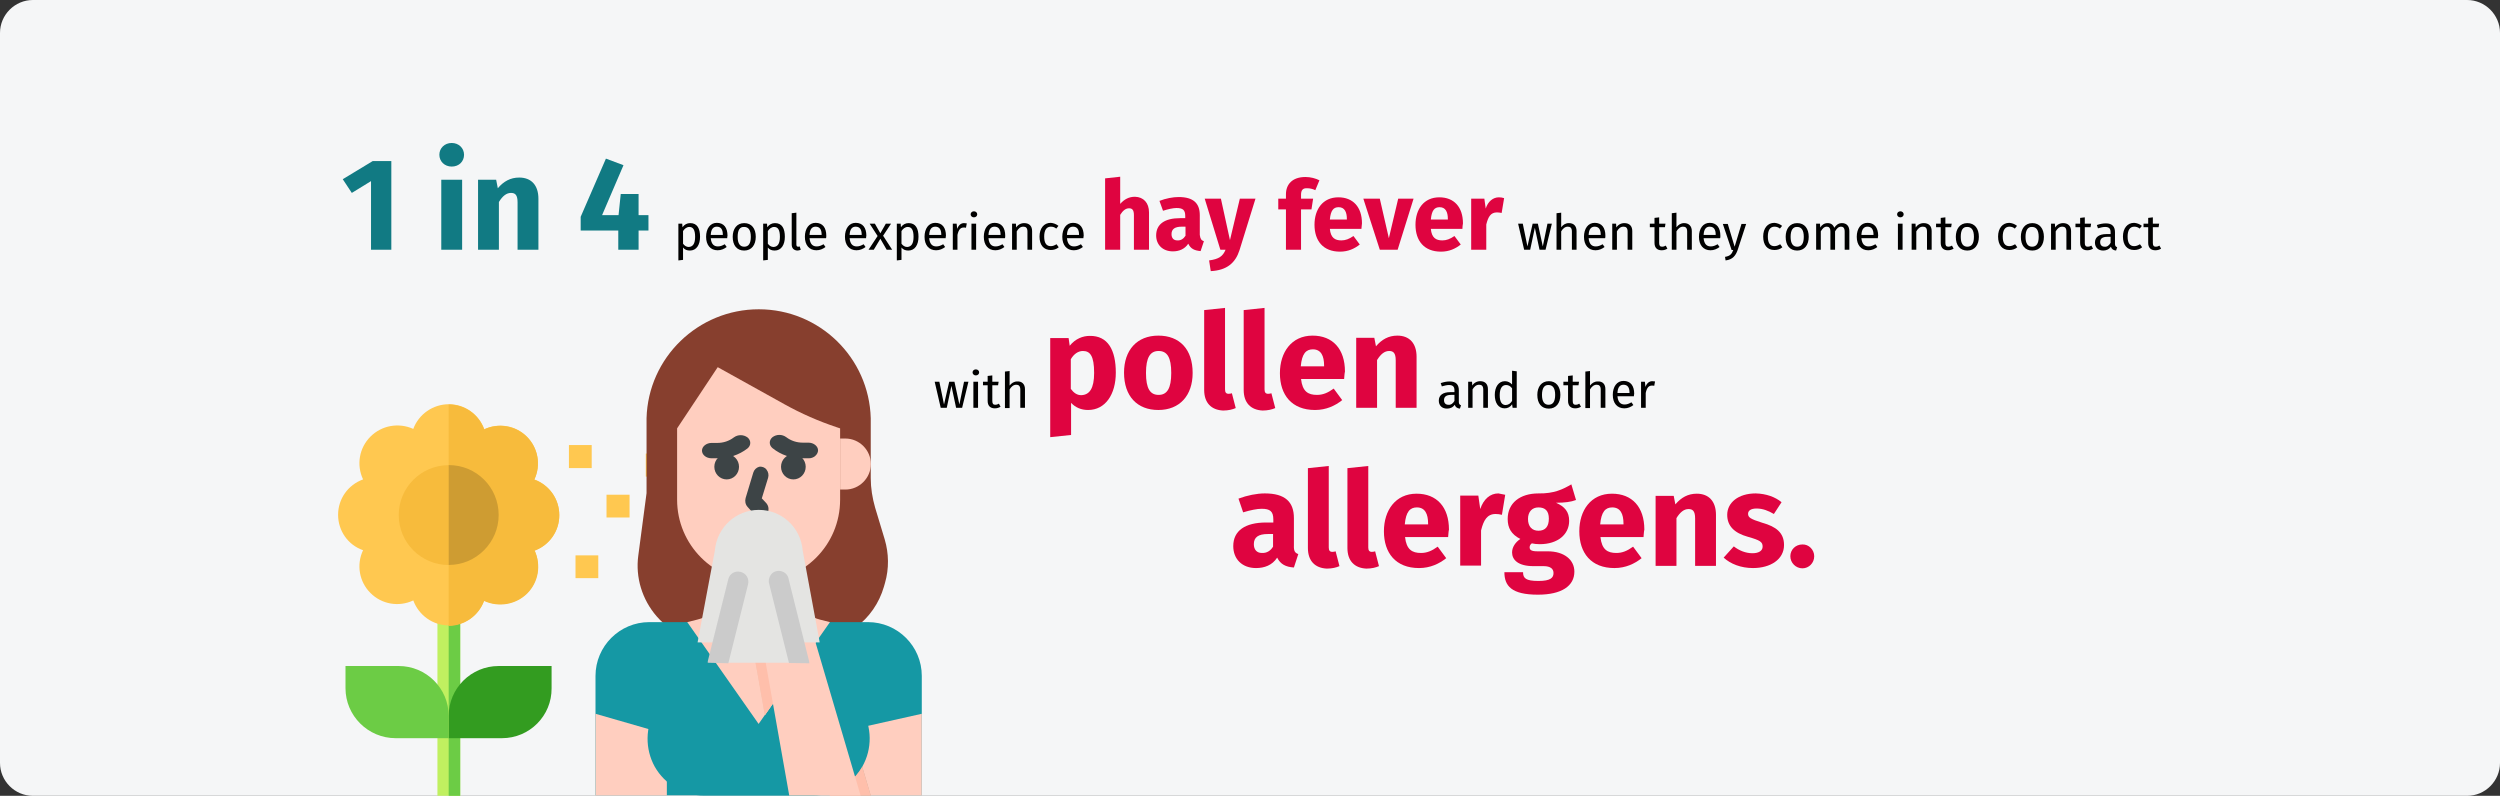 <?xml version="1.0" encoding="UTF-8"?>
<svg xmlns="http://www.w3.org/2000/svg" xmlns:xlink="http://www.w3.org/1999/xlink" version="1.0" id="Ebene_1" x="0px" y="0px" viewBox="0 0 911 290" style="enable-background:new 0 0 911 290;" xml:space="preserve">
<rect x="0" y="0" width="911" height="290" fill="#333333" stroke="none"/>
<style type="text/css">
	.st0{fill:#F5F6F7;}
	.st1{fill:#C0F060;}
	.st2{fill:#6CCC45;}
	.st3{fill:#FFC850;}
	.st4{fill:#F7BB3C;}
	.st5{fill:#339C20;}
	.st6{fill:#CE9C32;}
	.st7{fill:#873F2E;}
	.st8{fill:#1598A4;}
	.st9{fill:#FFCEBF;}
	.st10{fill:#C7AC9A;}
	.st11{fill:#E8C8B3;}
	.st12{fill:#3D4446;}
	.st13{fill:#FFBFAB;}
	.st14{fill:#E4E4E2;}
	.st15{fill:#CBCBCB;}
	.st16{fill:#117A83;}
	.st17{fill:#DF0440;}
</style>
<g>
	<g id="Group_15_">
		<g id="asthma-haeufigkeit_3_">
			<g id="guertelrose-haeufigkeit_3_">
				<g id="BG_Figur_3_">
					<g id="Mask_6_">
						<path class="st0" d="M911,12v266c0,6.6-5.4,12-12,12H12c-6.6,0-12-5.4-12-12V12C0,5.4,5.4,0,12,0h887C905.6,0,911,5.4,911,12z        "></path>
					</g>
				</g>
			</g>
		</g>
	</g>
	<g id="Page-1">
		<g id="Illustrationen" transform="translate(0, -18597)">
			<g id="heuschnupfen-definition" transform="translate(0, 18597)">
				<g id="flower-Clipped" transform="translate(123, 145.396)">
					<g id="flower">
						<g id="Group">
							<polygon id="Path" class="st1" points="36.4,78.4 44.7,78.4 44.7,144.6 36.4,144.6        "></polygon>
							<polygon id="Path-2" class="st2" points="40.5,78.4 44.7,78.4 44.7,144.6 40.5,144.6        "></polygon>
							<path id="Path-3" class="st3" d="M80.8,42.3c0-5.8-3.6-11-9.1-13c2.5-5.2,1.4-11.5-2.7-15.6S58.7,8.6,53.5,11         c-2-5.4-7.1-9.1-12.9-9.1s-11,3.6-13,9C22.3,8.5,16.1,9.6,12,13.7S6.8,24,9.3,29.3c-5.5,2-9.1,7.1-9.1,12.9s3.6,11,9.1,12.9         C6.8,60.4,7.9,66.6,12,70.7s10.3,5.2,15.6,2.7c2,5.4,7.1,9.1,12.9,9.1l0,0c5.8,0,10.9-3.6,12.9-9.1         c5.2,2.5,11.5,1.4,15.6-2.7s5.2-10.3,2.8-15.6C77.2,53.3,80.9,48.1,80.8,42.3L80.8,42.3z"></path>
							<path id="Path-4" class="st4" d="M71.8,55.3c2.5,5.3,1.4,11.5-2.7,15.6C64.9,75,58.7,76,53.4,73.6c-2,5.4-7.1,9-12.9,9.1V2         c5.8,0,11,3.6,12.9,9.1c5.2-2.5,11.5-1.4,15.6,2.7s5.2,10.3,2.7,15.6c5.5,2,9.1,7.1,9.1,12.9S77.2,53.3,71.8,55.3L71.8,55.3z         "></path>
							<circle id="Oval_1_" class="st4" cx="40.5" cy="42.3" r="18.2"></circle>
							<path id="Path-5" class="st5" d="M59.9,123.6H40.5v-8.1c0-10.1,8.2-18.2,18.2-18.2H78v8.1C78.1,115.4,70,123.6,59.9,123.6         L59.9,123.6z"></path>
							<path id="Path-6" class="st2" d="M21.2,123.6h19.3v-8.1c0-10.1-8.2-18.2-18.2-18.2H2.9v8.1C2.9,115.4,11.1,123.6,21.2,123.6z         "></path>
							<g id="Path-7" transform="translate(40.415, 15.478)">
								<polygon id="Path_1_" class="st3" points="43.9,1.3 52.2,1.3 52.2,9.7 43.9,9.7         "></polygon>
								<polygon id="Path_2_" class="st3" points="57.6,19.4 66,19.4 66,27.7 57.6,27.7         "></polygon>
								<polygon id="Path_3_" class="st3" points="46.3,41.5 54.6,41.5 54.6,49.8 46.3,49.8         "></polygon>
								<polygon id="Path_4_" class="st3" points="71.9,37.3 80.3,37.3 80.3,45.6 71.9,45.6         "></polygon>
								<polygon id="Path_5_" class="st3" points="71.9,4.4 80.3,4.4 80.3,12.8 71.9,12.8         "></polygon>
								<path id="Path_6_" class="st6" d="M18.3,26.8c0,10-8.2,18.2-18.2,18.2V8.6C10.2,8.6,18.3,16.7,18.3,26.8L18.3,26.8z"></path>
							</g>
						</g>
					</g>
				</g>
				<g id="rhinitis-Clipped" transform="translate(217, 111)">
					<g id="rhinitis">
						<g id="Group-2">
							<path id="Path-8" class="st7" d="M100.3,63.2V41.4C99.7,19.3,81.6,1.7,59.5,1.7S19.2,19.3,18.6,41.4v27.3l-3,22.7         c-1.1,8,1.4,16.1,6.7,22.2s13.1,9.6,21.2,9.6H78c12.6,0,23.6-8.3,27.1-20.4l0.4-1.4c1.5-5.2,1.4-10.7-0.1-15.8L101.9,74         C100.9,70.5,100.3,66.9,100.3,63.2L100.3,63.2z"></path>
							<path id="Path-9" class="st8" d="M99.3,115.7H19.6C8.8,115.7,0,124.5,0,135.3v43.5h118.9v-43.5         C118.9,124.5,110.1,115.7,99.3,115.7L99.3,115.7z"></path>
							<polygon id="Path-10" class="st9" points="26,178.9 0,178.9 0,149.1 26,156.6        "></polygon>
							<polygon id="Path-11" class="st9" points="85.4,178.9 118.9,178.9 118.9,149.1 85.4,156.6        "></polygon>
							<polygon id="Path-12" class="st10" points="100.3,178.9 85.4,178.9 85.4,156.6 93.2,154.8        "></polygon>
							<path id="Path-13" class="st8" d="M97,147.5l-5.7-9.5H27.6l-5.7,9.5c-3.8,6.4-3.9,14.4-0.3,20.9c3.7,6.5,10.6,10.5,18,10.5         h39.6c7.5,0,14.4-4,18-10.5C100.9,161.9,100.8,153.9,97,147.5L97,147.5z"></path>
							<g id="Path-14" transform="translate(29.237, 21.498)">
								<path id="Path_7_" class="st9" d="M19.1,68.2v10.7c0,6.8-4.6,12.8-11.3,14.4l-3.6,0.9l26,37.1l26-37.1l-3.6-0.9          c-6.6-1.7-11.3-7.6-11.3-14.4V68.2H19.1z"></path>
								<polygon id="Path_8_" class="st11" points="48.4,105.4 32.5,128.1 26.5,94.2 45.1,94.2         "></polygon>
								<path id="Path_9_" class="st9" d="M30.2,79.4C13.8,79.4,0.5,66,0.5,49.6v-26L15.3,1.3l24.3,13.5c6.1,3.4,12.5,6.2,19.1,8.4          l1.2,0.4v26C59.9,66.1,46.6,79.4,30.2,79.4L30.2,79.4z"></path>
								<path id="Path_10_" class="st9" d="M61.8,45.9h-1.9V27.3h1.9c5.1,0,9.3,4.2,9.3,9.3S66.9,45.9,61.8,45.9z"></path>
							</g>
							<path id="Path-15" class="st12" d="M60.2,77.7c-0.8,0-1.5-0.3-2-0.9l-2.8-3.1c-0.8-0.9-1-2.1-0.7-3.2l2.8-9.3         c0.3-1,1.1-1.8,2.1-2.1c1-0.2,2.1,0.2,2.7,1c0.7,0.9,0.9,2,0.6,3l-2.3,7.5l1.6,1.7c0.8,0.9,1.1,2.2,0.6,3.4         C62.4,76.9,61.4,77.7,60.2,77.7L60.2,77.7z"></path>
							<polygon id="Path-16" class="st13" points="77.6,126.9 61.7,149.6 55.7,115.7 74.3,115.7        "></polygon>
							<path id="Path-17" class="st12" d="M44.4,56h-2.1c-2,0-3.5-1.3-3.5-2.8s1.6-2.8,3.5-2.8h2.1c2.2,0,4.3-0.7,6-2         c1.5-1.1,3.5-1.1,5,0c0.6,0.5,1,1.2,1,2s-0.4,1.5-1,2C52.3,54.8,48.4,56.1,44.4,56L44.4,56z"></path>
							<path id="Path-18" class="st12" d="M77.6,56h-2.1c-4,0.1-7.9-1.2-11-3.7c-0.6-0.5-1-1.2-1-2s0.4-1.5,1-2c1.5-1.1,3.5-1.1,5,0         c1.7,1.3,3.8,2,6,2h2.1c1.9,0,3.5,1.3,3.5,2.8S79.5,56.1,77.6,56L77.6,56z"></path>
							<ellipse id="Oval-2" class="st12" cx="47.8" cy="59.1" rx="4.5" ry="4.6"></ellipse>
							<ellipse id="Oval-3" class="st12" cx="72.1" cy="59.1" rx="4.5" ry="4.6"></ellipse>
							<path id="Path-19" class="st13" d="M100.3,178.9H85.4v-1c5-1.6,9.2-5,11.8-9.5L100.3,178.9z"></path>
							<polygon id="Path-20" class="st9" points="59.4,115.7 70.6,178.9 96.6,178.9 78,115.7        "></polygon>
							<path id="Path-21" class="st14" d="M81.7,123.1h-9.3l1.9,7.4H44.6l1.9-7.4h-9.3l6.3-33.5c0.7-8.3,7.6-14.8,16-14.8         s15.3,6.4,16,14.8L81.7,123.1z"></path>
							<path id="Path-22" class="st15" d="M40.9,130.5c0-0.3,0-0.6,0.1-0.9l7.4-29.6c0.5-2,2.5-3.1,4.5-2.6s3.2,2.5,2.7,4.5         l-7.2,28.8L40.9,130.5z"></path>
							<path id="Path-23" class="st15" d="M70.5,130.6l-7.2-28.8c-0.4-1.3,0-2.7,0.9-3.7c0.9-1,2.4-1.3,3.7-0.9         c1.3,0.4,2.3,1.5,2.5,2.9l7.4,29.7c0.1,0.3,0.1,0.6,0.1,0.9L70.5,130.6L70.5,130.6z"></path>
						</g>
					</g>
				</g>
			</g>
		</g>
	</g>
</g>
<g>
	<g>
		<path class="st16" d="M142.6,91h-7.4V66l-7,4.3l-3.3-5l10.9-6.6h6.8V91z"></path>
		<path class="st16" d="M169.1,56.4c0,2.4-1.8,4.3-4.5,4.3c-2.6,0-4.5-1.9-4.5-4.3s1.9-4.3,4.5-4.3C167.2,52.1,169.1,54,169.1,56.4z     M168.4,91h-7.6V65.5h7.6V91z"></path>
		<path class="st16" d="M196.2,72.4V91h-7.6V73.7c0-2.7-0.9-3.4-2.4-3.4c-1.7,0-3.1,1.2-4.4,3.3V91h-7.6V65.5h6.6l0.6,3.1    c2.1-2.5,4.6-3.9,7.8-3.9C193.6,64.7,196.2,67.5,196.2,72.4z"></path>
		<path class="st16" d="M236.3,84h-3.6v7h-7.4l0-7h-13.7v-5l9.2-21.2l6.4,2.4l-7.8,18.2h6l0.8-7.7h6.5v7.7h3.6V84z"></path>
		<path d="M255.1,86.3c0,2.9-1.3,5-3.7,5c-1,0-1.9-0.3-2.5-1.1v4.5l-1.7,0.2V81.5h1.4l0.1,1.3c0.7-1,1.7-1.5,2.8-1.5    C254.1,81.3,255.1,83.3,255.1,86.3z M253.3,86.3c0-2.5-0.7-3.6-2.1-3.6c-1,0-1.8,0.7-2.3,1.5v4.6c0.5,0.7,1.2,1.2,2.1,1.2    C252.5,89.9,253.3,88.8,253.3,86.3z"></path>
		<path d="M265,86.8h-6c0.2,2.2,1.2,3,2.6,3c0.9,0,1.6-0.3,2.5-0.8l0.7,1c-0.9,0.7-2,1.2-3.3,1.2c-2.6,0-4.2-1.9-4.2-4.9    c0-3,1.5-5.1,3.9-5.1c2.6,0,3.9,1.8,3.9,4.7C265,86.3,265,86.6,265,86.8z M263.4,85.5c0-1.9-0.7-2.9-2.2-2.9c-1.3,0-2.1,0.9-2.2,3    h4.4V85.5z"></path>
		<path d="M275.4,86.3c0,2.9-1.5,5-4.2,5c-2.7,0-4.2-1.9-4.2-5c0-2.9,1.5-5,4.2-5C273.9,81.3,275.4,83.3,275.4,86.3z M268.8,86.3    c0,2.5,0.9,3.6,2.4,3.6c1.6,0,2.4-1.2,2.4-3.6c0-2.5-0.9-3.6-2.4-3.6C269.6,82.6,268.8,83.8,268.8,86.3z"></path>
		<path d="M286,86.3c0,2.9-1.3,5-3.7,5c-1,0-1.9-0.3-2.5-1.1v4.5l-1.7,0.2V81.5h1.4l0.1,1.3c0.7-1,1.7-1.5,2.8-1.5    C285,81.3,286,83.3,286,86.3z M284.2,86.3c0-2.5-0.7-3.6-2.1-3.6c-1,0-1.8,0.7-2.3,1.5v4.6c0.5,0.7,1.2,1.2,2.1,1.2    C283.4,89.9,284.2,88.8,284.2,86.3z"></path>
		<path d="M288.5,89.1V77.7l1.7-0.2v11.6c0,0.5,0.2,0.8,0.6,0.8c0.2,0,0.4,0,0.6-0.1l0.4,1.2c-0.4,0.2-0.8,0.3-1.3,0.3    C289.3,91.2,288.5,90.5,288.5,89.1z"></path>
		<path d="M301,86.8h-6c0.2,2.2,1.2,3,2.6,3c0.9,0,1.6-0.3,2.5-0.8l0.7,1c-0.9,0.7-2,1.2-3.3,1.2c-2.6,0-4.2-1.9-4.2-4.9    c0-3,1.5-5.1,3.9-5.1c2.6,0,3.9,1.8,3.9,4.7C301.1,86.3,301.1,86.6,301,86.8z M299.4,85.5c0-1.9-0.7-2.9-2.2-2.9    c-1.3,0-2.1,0.9-2.2,3h4.4V85.5z"></path>
		<path d="M315.6,86.8h-6c0.2,2.2,1.2,3,2.6,3c0.9,0,1.6-0.3,2.5-0.8l0.7,1c-0.9,0.7-2,1.2-3.3,1.2c-2.6,0-4.2-1.9-4.2-4.9    c0-3,1.5-5.1,3.9-5.1c2.6,0,3.9,1.8,3.9,4.7C315.6,86.3,315.6,86.6,315.6,86.8z M314,85.5c0-1.9-0.7-2.9-2.2-2.9    c-1.3,0-2.1,0.9-2.2,3h4.4V85.5z"></path>
		<path d="M325.1,91h-2l-2.3-4l-2.4,4h-1.9l3.3-5l-2.9-4.5h1.9l2,3.5l2-3.5h1.9l-2.9,4.4L325.1,91z"></path>
		<path d="M334.7,86.3c0,2.9-1.3,5-3.7,5c-1,0-1.9-0.3-2.5-1.1v4.5l-1.7,0.2V81.5h1.4l0.1,1.3c0.7-1,1.7-1.5,2.8-1.5    C333.7,81.3,334.7,83.3,334.7,86.3z M332.9,86.3c0-2.5-0.7-3.6-2.1-3.6c-1,0-1.8,0.7-2.3,1.5v4.6c0.5,0.7,1.2,1.2,2.1,1.2    C332.1,89.9,332.9,88.8,332.9,86.3z"></path>
		<path d="M344.6,86.8h-6c0.2,2.2,1.2,3,2.6,3c0.9,0,1.6-0.3,2.5-0.8l0.7,1c-0.9,0.7-2,1.2-3.3,1.2c-2.6,0-4.2-1.9-4.2-4.9    c0-3,1.5-5.1,3.9-5.1c2.6,0,3.9,1.8,3.9,4.7C344.6,86.3,344.6,86.6,344.6,86.8z M343,85.5c0-1.9-0.7-2.9-2.2-2.9    c-1.3,0-2.1,0.9-2.2,3h4.4V85.5z"></path>
		<path d="M352.3,81.4l-0.3,1.6c-0.3-0.1-0.5-0.1-0.8-0.1c-1.2,0-1.9,0.8-2.3,2.7V91h-1.7v-9.5h1.4l0.2,1.9c0.5-1.4,1.4-2.1,2.5-2.1    C351.6,81.3,352,81.4,352.3,81.4z"></path>
		<path d="M356.1,78.1c0,0.6-0.5,1.1-1.2,1.1c-0.7,0-1.2-0.5-1.2-1.1c0-0.6,0.5-1.1,1.2-1.1C355.6,77,356.1,77.5,356.1,78.1z     M355.7,91h-1.7v-9.5h1.7V91z"></path>
		<path d="M366.2,86.8h-6c0.2,2.2,1.2,3,2.6,3c0.9,0,1.6-0.3,2.5-0.8l0.7,1c-0.9,0.7-2,1.2-3.3,1.2c-2.6,0-4.2-1.9-4.2-4.9    c0-3,1.5-5.1,3.9-5.1c2.6,0,3.9,1.8,3.9,4.7C366.3,86.3,366.3,86.6,366.2,86.8z M364.6,85.5c0-1.9-0.7-2.9-2.2-2.9    c-1.3,0-2.1,0.9-2.2,3h4.4V85.5z"></path>
		<path d="M376.1,84.2V91h-1.7v-6.6c0-1.4-0.6-1.8-1.5-1.8c-1.1,0-1.8,0.7-2.4,1.7V91h-1.7v-9.5h1.4l0.1,1.4c0.6-1,1.7-1.6,2.9-1.6    C375.1,81.3,376.1,82.4,376.1,84.2z"></path>
		<path d="M385.7,82.3l-0.8,1c-0.6-0.5-1.2-0.7-2-0.7c-1.5,0-2.4,1.2-2.4,3.6c0,2.5,0.9,3.5,2.4,3.5c0.8,0,1.4-0.3,2.1-0.7l0.8,1.1    c-0.8,0.7-1.8,1-2.9,1c-2.6,0-4.1-1.8-4.1-4.9c0-3,1.6-5,4.1-5C383.9,81.3,384.8,81.6,385.7,82.3z"></path>
		<path d="M394.8,86.8h-6c0.2,2.2,1.2,3,2.6,3c0.9,0,1.6-0.3,2.5-0.8l0.7,1c-0.9,0.7-2,1.2-3.3,1.2c-2.6,0-4.2-1.9-4.2-4.9    c0-3,1.5-5.1,3.9-5.1c2.6,0,3.9,1.8,3.9,4.7C394.8,86.3,394.8,86.6,394.8,86.8z M393.2,85.5c0-1.9-0.7-2.9-2.2-2.9    c-1.3,0-2.1,0.9-2.2,3h4.4V85.5z"></path>
		<path class="st17" d="M418.7,77.4V91h-5.5V78.4c0-2-0.7-2.5-1.8-2.5c-1.2,0-2.3,0.9-3.2,2.4V91h-5.5V65l5.5-0.6v9.9    c1.5-1.7,3.2-2.6,5.4-2.6C416.7,71.8,418.7,73.9,418.7,77.4z"></path>
		<path class="st17" d="M438.7,87.9l-1.2,3.6c-2.2-0.2-3.6-0.8-4.5-2.7c-1.3,2-3.4,2.8-5.6,2.8c-3.7,0-6.1-2.4-6.1-5.8    c0-4.1,3.1-6.3,8.7-6.3h1.9v-0.8c0-2.2-0.9-2.9-3.2-2.9c-1.2,0-3,0.4-4.9,1l-1.3-3.6c2.3-0.9,4.9-1.4,7-1.4c5.4,0,7.7,2.3,7.7,6.6    v7.2C437.4,87.1,437.8,87.6,438.7,87.9z M432,85.9v-3.3h-1.4c-2.5,0-3.7,0.9-3.7,2.7c0,1.5,0.8,2.3,2.1,2.3    C430.3,87.7,431.3,87,432,85.9z"></path>
		<path class="st17" d="M451.7,91.1c-1.5,4.7-4.6,7.4-10.5,7.7l-0.6-3.9c3.6-0.5,5-1.5,6-3.9h-1.9l-5.7-18.6h5.9l3.3,15.1l3.6-15.1    h5.7L451.7,91.1z"></path>
		<path class="st17" d="M474.1,71v1.4h4.4l-0.6,3.9h-3.8V91h-5.5V76.3h-2.8v-3.9h2.8v-1.6c0-3.6,2.3-6.3,7.1-6.3    c1.9,0,3.7,0.5,5.1,1.2l-1.5,3.6c-1-0.5-2.1-0.7-2.9-0.7C474.8,68.5,474.1,69.2,474.1,71z"></path>
		<path class="st17" d="M496.1,83.4h-11.5c0.3,3.3,1.9,4.2,4.2,4.2c1.5,0,2.8-0.5,4.4-1.6l2.3,3.1c-1.9,1.5-4.2,2.6-7.2,2.6    c-6.2,0-9.3-4-9.3-9.8c0-5.6,3-10,8.7-10c5.3,0,8.6,3.5,8.6,9.5C496.2,82,496.2,82.8,496.1,83.4z M490.8,79.8c0-2.5-0.8-4.3-3-4.3    c-1.9,0-2.9,1.2-3.2,4.5h6.2V79.8z"></path>
		<path class="st17" d="M509.3,91h-6.5l-6-18.6h6l3.3,14.4l3.4-14.4h5.6L509.3,91z"></path>
		<path class="st17" d="M532.9,83.4h-11.5c0.3,3.3,1.9,4.2,4.2,4.2c1.5,0,2.8-0.5,4.4-1.6l2.3,3.1c-1.9,1.5-4.2,2.6-7.2,2.6    c-6.2,0-9.3-4-9.3-9.8c0-5.6,3-10,8.7-10c5.3,0,8.6,3.5,8.6,9.5C533,82,532.9,82.8,532.9,83.4z M527.6,79.8c0-2.5-0.8-4.3-3-4.3    c-1.9,0-2.9,1.2-3.2,4.5h6.2V79.8z"></path>
		<path class="st17" d="M548.1,72.2l-0.9,5.4c-0.6-0.1-1.1-0.2-1.7-0.2c-2.3,0-3.2,1.6-3.9,4.4V91h-5.5V72.4h4.8l0.5,3.6    c0.8-2.6,2.7-4.1,4.8-4.1C546.9,71.9,547.4,72,548.1,72.2z"></path>
		<path d="M563.2,91h-2.2l-1.7-8l-1.7,8h-2.2l-2.2-9.5h1.7l1.7,8.3l1.9-8.3h1.9l1.8,8.3l1.7-8.3h1.6L563.2,91z"></path>
		<path d="M574.5,84.2V91h-1.7v-6.6c0-1.4-0.6-1.8-1.5-1.8c-1,0-1.8,0.7-2.4,1.7V91h-1.7V77.7l1.7-0.2v5.3c0.7-0.9,1.6-1.5,2.8-1.5    C573.5,81.3,574.5,82.4,574.5,84.2z"></path>
		<path d="M584.9,86.8h-6c0.2,2.2,1.2,3,2.6,3c0.9,0,1.6-0.3,2.5-0.8l0.7,1c-0.9,0.7-2,1.2-3.3,1.2c-2.6,0-4.2-1.9-4.2-4.9    c0-3,1.5-5.1,3.9-5.1c2.6,0,3.9,1.8,3.9,4.7C585,86.3,585,86.6,584.9,86.8z M583.3,85.5c0-1.9-0.7-2.9-2.2-2.9    c-1.3,0-2.1,0.9-2.2,3h4.4V85.5z"></path>
		<path d="M594.8,84.2V91h-1.7v-6.6c0-1.4-0.6-1.8-1.5-1.8c-1.1,0-1.8,0.7-2.4,1.7V91h-1.7v-9.5h1.4l0.1,1.4c0.6-1,1.7-1.6,2.9-1.6    C593.8,81.3,594.8,82.4,594.8,84.2z"></path>
		<path d="M607.6,90.6c-0.6,0.4-1.3,0.6-2.1,0.6c-1.6,0-2.6-0.9-2.6-2.7v-5.7h-1.7v-1.3h1.7v-2.1l1.7-0.2v2.3h2.3l-0.2,1.3h-2.1v5.7    c0,1,0.3,1.4,1.1,1.4c0.4,0,0.8-0.1,1.3-0.4L607.6,90.6z"></path>
		<path d="M616.5,84.2V91h-1.7v-6.6c0-1.4-0.6-1.8-1.5-1.8c-1,0-1.8,0.7-2.4,1.7V91h-1.7V77.7l1.7-0.2v5.3c0.7-0.9,1.6-1.5,2.8-1.5    C615.4,81.3,616.5,82.4,616.5,84.2z"></path>
		<path d="M626.8,86.8h-6c0.2,2.2,1.2,3,2.6,3c0.9,0,1.6-0.3,2.5-0.8l0.7,1c-0.9,0.7-2,1.2-3.3,1.2c-2.6,0-4.2-1.9-4.2-4.9    c0-3,1.5-5.1,3.9-5.1c2.6,0,3.9,1.8,3.9,4.7C626.9,86.3,626.9,86.6,626.8,86.8z M625.2,85.5c0-1.9-0.7-2.9-2.2-2.9    c-1.3,0-2.1,0.9-2.2,3h4.4V85.5z"></path>
		<path d="M633.2,91.1c-0.7,2-1.8,3.5-4.4,3.8l-0.2-1.3c1.9-0.3,2.5-1.1,3-2.5h-0.6l-3.2-9.5h1.8l2.5,8.3l2.5-8.3h1.7L633.2,91.1z"></path>
		<path d="M649.4,82.3l-0.8,1c-0.6-0.5-1.2-0.7-2-0.7c-1.5,0-2.4,1.2-2.4,3.6c0,2.5,0.9,3.5,2.4,3.5c0.8,0,1.4-0.3,2.1-0.7l0.8,1.1    c-0.8,0.7-1.8,1-2.9,1c-2.6,0-4.1-1.8-4.1-4.9c0-3,1.6-5,4.1-5C647.6,81.3,648.5,81.6,649.4,82.3z"></path>
		<path d="M659.1,86.3c0,2.9-1.5,5-4.2,5c-2.7,0-4.2-1.9-4.2-5c0-2.9,1.5-5,4.2-5C657.6,81.3,659.1,83.3,659.1,86.3z M652.5,86.3    c0,2.5,0.9,3.6,2.4,3.6c1.6,0,2.4-1.2,2.4-3.6c0-2.5-0.9-3.6-2.4-3.6C653.4,82.6,652.5,83.8,652.5,86.3z"></path>
		<path d="M673.9,84.2V91h-1.7v-6.6c0-1.4-0.6-1.8-1.3-1.8c-1,0-1.6,0.7-2.2,1.7V91H667v-6.6c0-1.4-0.6-1.8-1.3-1.8    c-1,0-1.6,0.7-2.2,1.7V91h-1.7v-9.5h1.4l0.1,1.4c0.6-1,1.5-1.6,2.7-1.6c1.2,0,2,0.6,2.4,1.7c0.7-1,1.5-1.7,2.8-1.7    C672.9,81.3,673.9,82.4,673.9,84.2z"></path>
		<path d="M684.3,86.8h-6c0.2,2.2,1.2,3,2.6,3c0.9,0,1.6-0.3,2.5-0.8l0.7,1c-0.9,0.7-2,1.2-3.3,1.2c-2.6,0-4.2-1.9-4.2-4.9    c0-3,1.5-5.1,3.9-5.1c2.6,0,3.9,1.8,3.9,4.7C684.3,86.3,684.3,86.6,684.3,86.8z M682.7,85.5c0-1.9-0.7-2.9-2.2-2.9    c-1.3,0-2.1,0.9-2.2,3h4.4V85.5z"></path>
		<path d="M693.7,78.1c0,0.6-0.5,1.1-1.2,1.1c-0.7,0-1.2-0.5-1.2-1.1c0-0.6,0.5-1.1,1.2-1.1C693.2,77,693.7,77.5,693.7,78.1z     M693.3,91h-1.7v-9.5h1.7V91z"></path>
		<path d="M703.9,84.2V91h-1.7v-6.6c0-1.4-0.6-1.8-1.5-1.8c-1.1,0-1.8,0.7-2.4,1.7V91h-1.7v-9.5h1.4l0.1,1.4c0.6-1,1.7-1.6,2.9-1.6    C702.9,81.3,703.9,82.4,703.9,84.2z"></path>
		<path d="M711.9,90.6c-0.6,0.4-1.3,0.6-2.1,0.6c-1.6,0-2.6-0.9-2.6-2.7v-5.7h-1.7v-1.3h1.7v-2.1l1.7-0.2v2.3h2.3l-0.2,1.3h-2.1v5.7    c0,1,0.3,1.4,1.1,1.4c0.4,0,0.8-0.1,1.3-0.4L711.9,90.6z"></path>
		<path d="M721.1,86.3c0,2.9-1.5,5-4.2,5c-2.7,0-4.2-1.9-4.2-5c0-2.9,1.5-5,4.2-5C719.6,81.3,721.1,83.3,721.1,86.3z M714.5,86.3    c0,2.5,0.9,3.6,2.4,3.6c1.6,0,2.4-1.2,2.4-3.6c0-2.5-0.9-3.6-2.4-3.6C715.3,82.6,714.5,83.8,714.5,86.3z"></path>
		<path d="M735,82.3l-0.8,1c-0.6-0.5-1.2-0.7-2-0.7c-1.5,0-2.4,1.2-2.4,3.6c0,2.5,0.9,3.5,2.4,3.5c0.8,0,1.4-0.3,2.1-0.7l0.8,1.1    c-0.8,0.7-1.8,1-2.9,1c-2.6,0-4.1-1.8-4.1-4.9c0-3,1.6-5,4.1-5C733.2,81.3,734.1,81.6,735,82.3z"></path>
		<path d="M744.8,86.3c0,2.9-1.5,5-4.2,5c-2.7,0-4.2-1.9-4.2-5c0-2.9,1.5-5,4.2-5C743.2,81.3,744.8,83.3,744.8,86.3z M738.1,86.3    c0,2.5,0.9,3.6,2.4,3.6c1.6,0,2.4-1.2,2.4-3.6c0-2.5-0.9-3.6-2.4-3.6C739,82.6,738.1,83.8,738.1,86.3z"></path>
		<path d="M754.7,84.2V91H753v-6.6c0-1.4-0.6-1.8-1.5-1.8c-1.1,0-1.8,0.7-2.4,1.7V91h-1.7v-9.5h1.4l0.1,1.4c0.6-1,1.7-1.6,2.9-1.6    C753.6,81.3,754.7,82.4,754.7,84.2z"></path>
		<path d="M762.7,90.6c-0.6,0.4-1.3,0.6-2.1,0.6c-1.6,0-2.6-0.9-2.6-2.7v-5.7h-1.7v-1.3h1.7v-2.1l1.7-0.2v2.3h2.3l-0.2,1.3h-2.1v5.7    c0,1,0.3,1.4,1.1,1.4c0.4,0,0.8-0.1,1.3-0.4L762.7,90.6z"></path>
		<path d="M771.5,90.1l-0.4,1.2c-1-0.1-1.6-0.5-1.9-1.4c-0.7,1-1.7,1.4-2.8,1.4c-1.9,0-3-1.2-3-2.9c0-2,1.5-3.1,4.2-3.1h1.5v-0.7    c0-1.4-0.7-1.9-2-1.9c-0.7,0-1.6,0.2-2.6,0.5l-0.4-1.2c1.2-0.4,2.2-0.6,3.3-0.6c2.3,0,3.3,1.2,3.3,3.2v4.3    C770.7,89.6,771,89.9,771.5,90.1z M769.1,88.5v-2.2h-1.2c-1.7,0-2.6,0.6-2.6,1.9c0,1.1,0.6,1.7,1.6,1.7    C767.8,90,768.5,89.5,769.1,88.5z"></path>
		<path d="M780.5,82.3l-0.8,1c-0.6-0.5-1.2-0.7-2-0.7c-1.5,0-2.4,1.2-2.4,3.6c0,2.5,0.9,3.5,2.4,3.5c0.8,0,1.4-0.3,2.1-0.7l0.8,1.1    c-0.8,0.7-1.8,1-2.9,1c-2.6,0-4.1-1.8-4.1-4.9c0-3,1.6-5,4.1-5C778.7,81.3,779.6,81.6,780.5,82.3z"></path>
		<path d="M787.5,90.6c-0.6,0.4-1.3,0.6-2.1,0.6c-1.6,0-2.6-0.9-2.6-2.7v-5.7h-1.7v-1.3h1.7v-2.1l1.7-0.2v2.3h2.3l-0.2,1.3h-2.1v5.7    c0,1,0.3,1.4,1.1,1.4c0.4,0,0.8-0.1,1.3-0.4L787.5,90.6z"></path>
		<path d="M350.6,148.6h-2.2l-1.7-8l-1.7,8h-2.2l-2.2-9.5h1.7l1.7,8.3l1.9-8.3h1.9l1.8,8.3l1.7-8.3h1.6L350.6,148.6z"></path>
		<path d="M356.8,135.7c0,0.6-0.5,1.1-1.2,1.1c-0.7,0-1.2-0.5-1.2-1.1c0-0.6,0.5-1.1,1.2-1.1C356.3,134.6,356.8,135.1,356.8,135.7z     M356.4,148.6h-1.7v-9.5h1.7V148.6z"></path>
		<path d="M364.6,148.2c-0.6,0.4-1.3,0.6-2.1,0.6c-1.6,0-2.6-0.9-2.6-2.7v-5.7h-1.7v-1.3h1.7V137l1.7-0.2v2.3h2.3l-0.2,1.3h-2.1v5.7    c0,1,0.3,1.4,1.1,1.4c0.4,0,0.8-0.1,1.3-0.4L364.6,148.2z"></path>
		<path d="M373.5,141.8v6.8h-1.7V142c0-1.4-0.6-1.8-1.5-1.8c-1,0-1.8,0.7-2.4,1.7v6.8h-1.7v-13.3l1.7-0.2v5.3    c0.7-0.9,1.6-1.5,2.8-1.5C372.4,138.9,373.5,140,373.5,141.8z"></path>
		<path class="st17" d="M406.6,135.8c0,7.9-3.8,13.6-10.1,13.6c-2.5,0-4.6-0.9-6.2-2.6v11.7l-7.6,0.8v-36.1h6.7l0.4,2.8    c2.1-2.6,4.8-3.6,7.3-3.6C403.7,122.3,406.6,127.5,406.6,135.8z M398.7,135.9c0-6.3-1.5-8-4.1-8c-1.7,0-3.3,1.1-4.4,3v10.8    c1.1,1.5,2.3,2.3,3.8,2.3C397,143.9,398.7,141.6,398.7,135.9z"></path>
		<path class="st17" d="M434.6,135.9c0,8.2-4.7,13.5-12.5,13.5c-7.7,0-12.5-5-12.5-13.6c0-8.2,4.7-13.5,12.5-13.5    C429.9,122.3,434.6,127.3,434.6,135.9z M417.6,135.9c0,5.7,1.5,8,4.6,8s4.6-2.4,4.6-8c0-5.7-1.5-8-4.6-8S417.6,130.3,417.6,135.9z    "></path>
		<path class="st17" d="M438.8,142.1V113l7.6-0.8v29.7c0,1.1,0.4,1.6,1.3,1.6c0.5,0,0.9-0.1,1.2-0.2l1.4,5.4    c-1.1,0.5-2.7,0.9-4.6,0.9C441.4,149.4,438.8,146.8,438.8,142.1z"></path>
		<path class="st17" d="M453.2,142.1V113l7.6-0.8v29.7c0,1.1,0.4,1.6,1.3,1.6c0.5,0,0.9-0.1,1.2-0.2l1.4,5.4    c-1.1,0.5-2.7,0.9-4.6,0.9C455.8,149.4,453.2,146.8,453.2,142.1z"></path>
		<path class="st17" d="M489.8,138.1h-15.7c0.5,4.6,2.6,5.8,5.8,5.8c2.1,0,3.9-0.7,6.1-2.3l3.1,4.2c-2.5,2-5.8,3.6-9.9,3.6    c-8.5,0-12.8-5.5-12.8-13.4c0-7.6,4.2-13.7,11.9-13.7c7.3,0,11.8,4.8,11.8,13.1C489.9,136.2,489.9,137.3,489.8,138.1z     M482.5,133.2c0-3.5-1.1-5.9-4.1-5.9c-2.5,0-4,1.6-4.4,6.2h8.5V133.2z"></path>
		<path class="st17" d="M516.2,130v18.6h-7.6v-17.3c0-2.7-0.9-3.4-2.4-3.4c-1.7,0-3.1,1.2-4.4,3.3v17.4h-7.6v-25.5h6.6l0.6,3.1    c2.1-2.5,4.6-3.9,7.8-3.9C513.6,122.3,516.2,125.1,516.2,130z"></path>
		<path d="M532.4,147.7l-0.4,1.2c-1-0.1-1.6-0.5-1.9-1.4c-0.7,1-1.7,1.4-2.8,1.4c-1.9,0-3-1.2-3-2.9c0-2,1.5-3.1,4.2-3.1h1.5v-0.7    c0-1.4-0.7-1.9-2-1.9c-0.7,0-1.6,0.2-2.6,0.5l-0.4-1.2c1.2-0.4,2.2-0.6,3.3-0.6c2.3,0,3.3,1.2,3.3,3.2v4.3    C531.6,147.2,531.9,147.5,532.4,147.7z M530,146.1v-2.2h-1.2c-1.7,0-2.6,0.6-2.6,1.9c0,1.1,0.6,1.7,1.6,1.7    C528.7,147.6,529.4,147.1,530,146.1z"></path>
		<path d="M542.2,141.8v6.8h-1.7V142c0-1.4-0.6-1.8-1.5-1.8c-1.1,0-1.8,0.7-2.4,1.7v6.7H535v-9.5h1.4l0.1,1.4c0.6-1,1.7-1.6,2.9-1.6    C541.2,138.9,542.2,140,542.2,141.8z"></path>
		<path d="M552.7,135.3v13.3h-1.5l-0.2-1.3c-0.6,1-1.6,1.5-2.7,1.5c-2.3,0-3.6-2-3.6-4.9c0-2.9,1.4-5,3.7-5c1.1,0,1.9,0.5,2.6,1.2    v-5L552.7,135.3z M551,146.1v-4.6c-0.6-0.8-1.3-1.2-2.2-1.2c-1.4,0-2.3,1.2-2.3,3.7c0,2.5,0.8,3.6,2.2,3.6    C549.8,147.5,550.4,147,551,146.1z"></path>
		<path d="M568.6,143.9c0,2.9-1.5,5-4.2,5c-2.7,0-4.2-1.9-4.2-5c0-2.9,1.5-5,4.2-5C567.1,138.9,568.6,140.9,568.6,143.9z     M561.9,143.9c0,2.5,0.9,3.6,2.4,3.6c1.6,0,2.4-1.2,2.4-3.6c0-2.5-0.9-3.6-2.4-3.6C562.8,140.2,561.9,141.4,561.9,143.9z"></path>
		<path d="M576.1,148.2c-0.6,0.4-1.3,0.6-2.1,0.6c-1.6,0-2.6-0.9-2.6-2.7v-5.7h-1.7v-1.3h1.7V137l1.7-0.2v2.3h2.3l-0.2,1.3h-2.1v5.7    c0,1,0.3,1.4,1.1,1.4c0.4,0,0.8-0.1,1.3-0.4L576.1,148.2z"></path>
		<path d="M585,141.8v6.8h-1.7V142c0-1.4-0.6-1.8-1.5-1.8c-1,0-1.8,0.7-2.4,1.7v6.8h-1.7v-13.3l1.7-0.2v5.3c0.7-0.9,1.6-1.5,2.8-1.5    C584,138.9,585,140,585,141.8z"></path>
		<path d="M595.4,144.4h-6c0.2,2.2,1.2,3,2.6,3c0.9,0,1.6-0.3,2.5-0.8l0.7,1c-0.9,0.7-2,1.2-3.3,1.2c-2.6,0-4.2-1.9-4.2-4.9    c0-3,1.5-5.1,3.9-5.1c2.6,0,3.9,1.8,3.9,4.7C595.4,143.9,595.4,144.2,595.4,144.4z M593.8,143.1c0-1.9-0.7-2.9-2.2-2.9    c-1.3,0-2.1,0.9-2.2,3h4.4V143.1z"></path>
		<path d="M603.1,139l-0.3,1.6c-0.3-0.1-0.5-0.1-0.8-0.1c-1.2,0-1.9,0.8-2.3,2.7v5.4H598v-9.5h1.4l0.2,1.9c0.5-1.4,1.4-2.1,2.5-2.1    C602.4,138.9,602.8,139,603.1,139z"></path>
		<path class="st17" d="M473.1,201.9l-1.6,4.9c-3-0.2-4.9-1.2-6.1-3.6c-1.8,2.8-4.7,3.8-7.7,3.8c-5.1,0-8.3-3.3-8.3-8    c0-5.6,4.3-8.6,12-8.6h2.6v-1.1c0-3-1.2-3.9-4.3-3.9c-1.6,0-4.1,0.5-6.7,1.3l-1.7-5c3.2-1.2,6.7-1.9,9.6-1.9    c7.4,0,10.6,3.1,10.6,9v9.9C471.4,200.8,471.9,201.5,473.1,201.9z M463.9,199.2v-4.6H462c-3.5,0-5.1,1.2-5.1,3.7    c0,2,1.1,3.2,2.9,3.2C461.6,201.6,463,200.7,463.9,199.2z"></path>
		<path class="st17" d="M476.6,199.7v-29.1l7.6-0.8v29.7c0,1.1,0.4,1.6,1.3,1.6c0.5,0,0.9-0.1,1.2-0.2l1.4,5.4    c-1.1,0.5-2.7,0.9-4.6,0.9C479.2,207,476.6,204.4,476.6,199.7z"></path>
		<path class="st17" d="M491,199.7v-29.1l7.6-0.8v29.7c0,1.1,0.4,1.6,1.3,1.6c0.5,0,0.9-0.1,1.2-0.2l1.4,5.4    c-1.1,0.5-2.7,0.9-4.6,0.9C493.6,207,491,204.4,491,199.7z"></path>
		<path class="st17" d="M527.7,195.7h-15.7c0.5,4.6,2.6,5.8,5.8,5.8c2.1,0,3.9-0.7,6.1-2.3l3.1,4.2c-2.5,2-5.8,3.6-9.9,3.6    c-8.5,0-12.8-5.5-12.8-13.4c0-7.6,4.2-13.7,11.9-13.7c7.3,0,11.8,4.8,11.8,13.1C527.8,193.8,527.8,194.9,527.7,195.7z     M520.4,190.8c0-3.5-1.1-5.9-4.1-5.9c-2.5,0-4,1.6-4.4,6.2h8.5V190.8z"></path>
		<path class="st17" d="M548.5,180.3l-1.2,7.3c-0.8-0.2-1.5-0.3-2.3-0.3c-3.1,0-4.4,2.3-5.3,6v12.8h-7.6v-25.5h6.6l0.7,4.9    c1.2-3.6,3.6-5.7,6.6-5.7C546.9,180,547.6,180.1,548.5,180.3z"></path>
		<path class="st17" d="M574.3,182.2c-1.8,0.7-4.1,1-7.3,1c3.2,1.4,4.8,3.3,4.8,6.6c0,4.9-4.1,8.5-10.7,8.5c-1.1,0-2-0.1-2.9-0.3    c-0.5,0.3-0.8,0.9-0.8,1.4c0,0.8,0.3,1.5,2.8,1.5h3.8c6,0,9.7,3.1,9.7,7.4c0,5.2-4.6,8.4-13.3,8.4c-9.6,0-12.2-3.2-12.2-8.2h6.8    c0,2.2,1,3.2,5.6,3.2c4.5,0,5.5-1.2,5.5-2.9c0-1.5-1.1-2.5-3.6-2.5h-3.7c-5.6,0-7.8-2.3-7.8-5c0-1.9,1.2-3.7,3-4.9    c-3.3-1.7-4.6-4-4.6-7.3c0-5.8,4.5-9.3,11.2-9.3c5.7,0.1,8.9-1.5,12-3.3L574.3,182.2z M556.8,189.1c0,2.8,1.5,4.3,3.8,4.3    c2.5,0,3.8-1.5,3.8-4.4c0-2.8-1.3-4.1-3.8-4.1C558.3,184.9,556.8,186.5,556.8,189.1z"></path>
		<path class="st17" d="M598.9,195.7h-15.7c0.5,4.6,2.6,5.8,5.8,5.8c2.1,0,3.9-0.7,6.1-2.3l3.1,4.2c-2.5,2-5.8,3.6-9.9,3.6    c-8.5,0-12.8-5.5-12.8-13.4c0-7.6,4.2-13.7,11.9-13.7c7.3,0,11.8,4.8,11.8,13.1C599,193.8,599,194.9,598.9,195.7z M591.6,190.8    c0-3.5-1.1-5.9-4.1-5.9c-2.5,0-4,1.6-4.4,6.2h8.5V190.8z"></path>
		<path class="st17" d="M625.3,187.6v18.6h-7.6v-17.3c0-2.7-0.9-3.4-2.4-3.4c-1.7,0-3.1,1.2-4.4,3.3v17.4h-7.6v-25.5h6.6l0.6,3.1    c2.1-2.5,4.6-3.9,7.8-3.9C622.7,179.9,625.3,182.7,625.3,187.6z"></path>
		<path class="st17" d="M649.2,183l-2.8,4.3c-2-1.2-4.1-2-6.3-2c-2.1,0-3.1,0.8-3.1,1.9c0,1.3,0.7,1.9,5.2,3.3    c5,1.4,7.9,3.6,7.9,8.1c0,5.3-5,8.4-11.3,8.4c-4.4,0-8.2-1.5-10.7-3.8l3.7-4.1c1.9,1.5,4.3,2.5,6.8,2.5c2.3,0,3.7-0.9,3.7-2.4    c0-1.7-0.8-2.3-5.4-3.6c-5-1.4-7.5-4-7.5-8c0-4.4,4-7.8,10.4-7.8C643.6,179.9,646.9,181.1,649.2,183z"></path>
		<path class="st17" d="M661.1,202.7c0,2.4-1.9,4.4-4.3,4.4c-2.4,0-4.4-2-4.4-4.4c0-2.4,1.9-4.3,4.4-4.3    C659.1,198.3,661.1,200.3,661.1,202.7z"></path>
	</g>
</g>
</svg>
